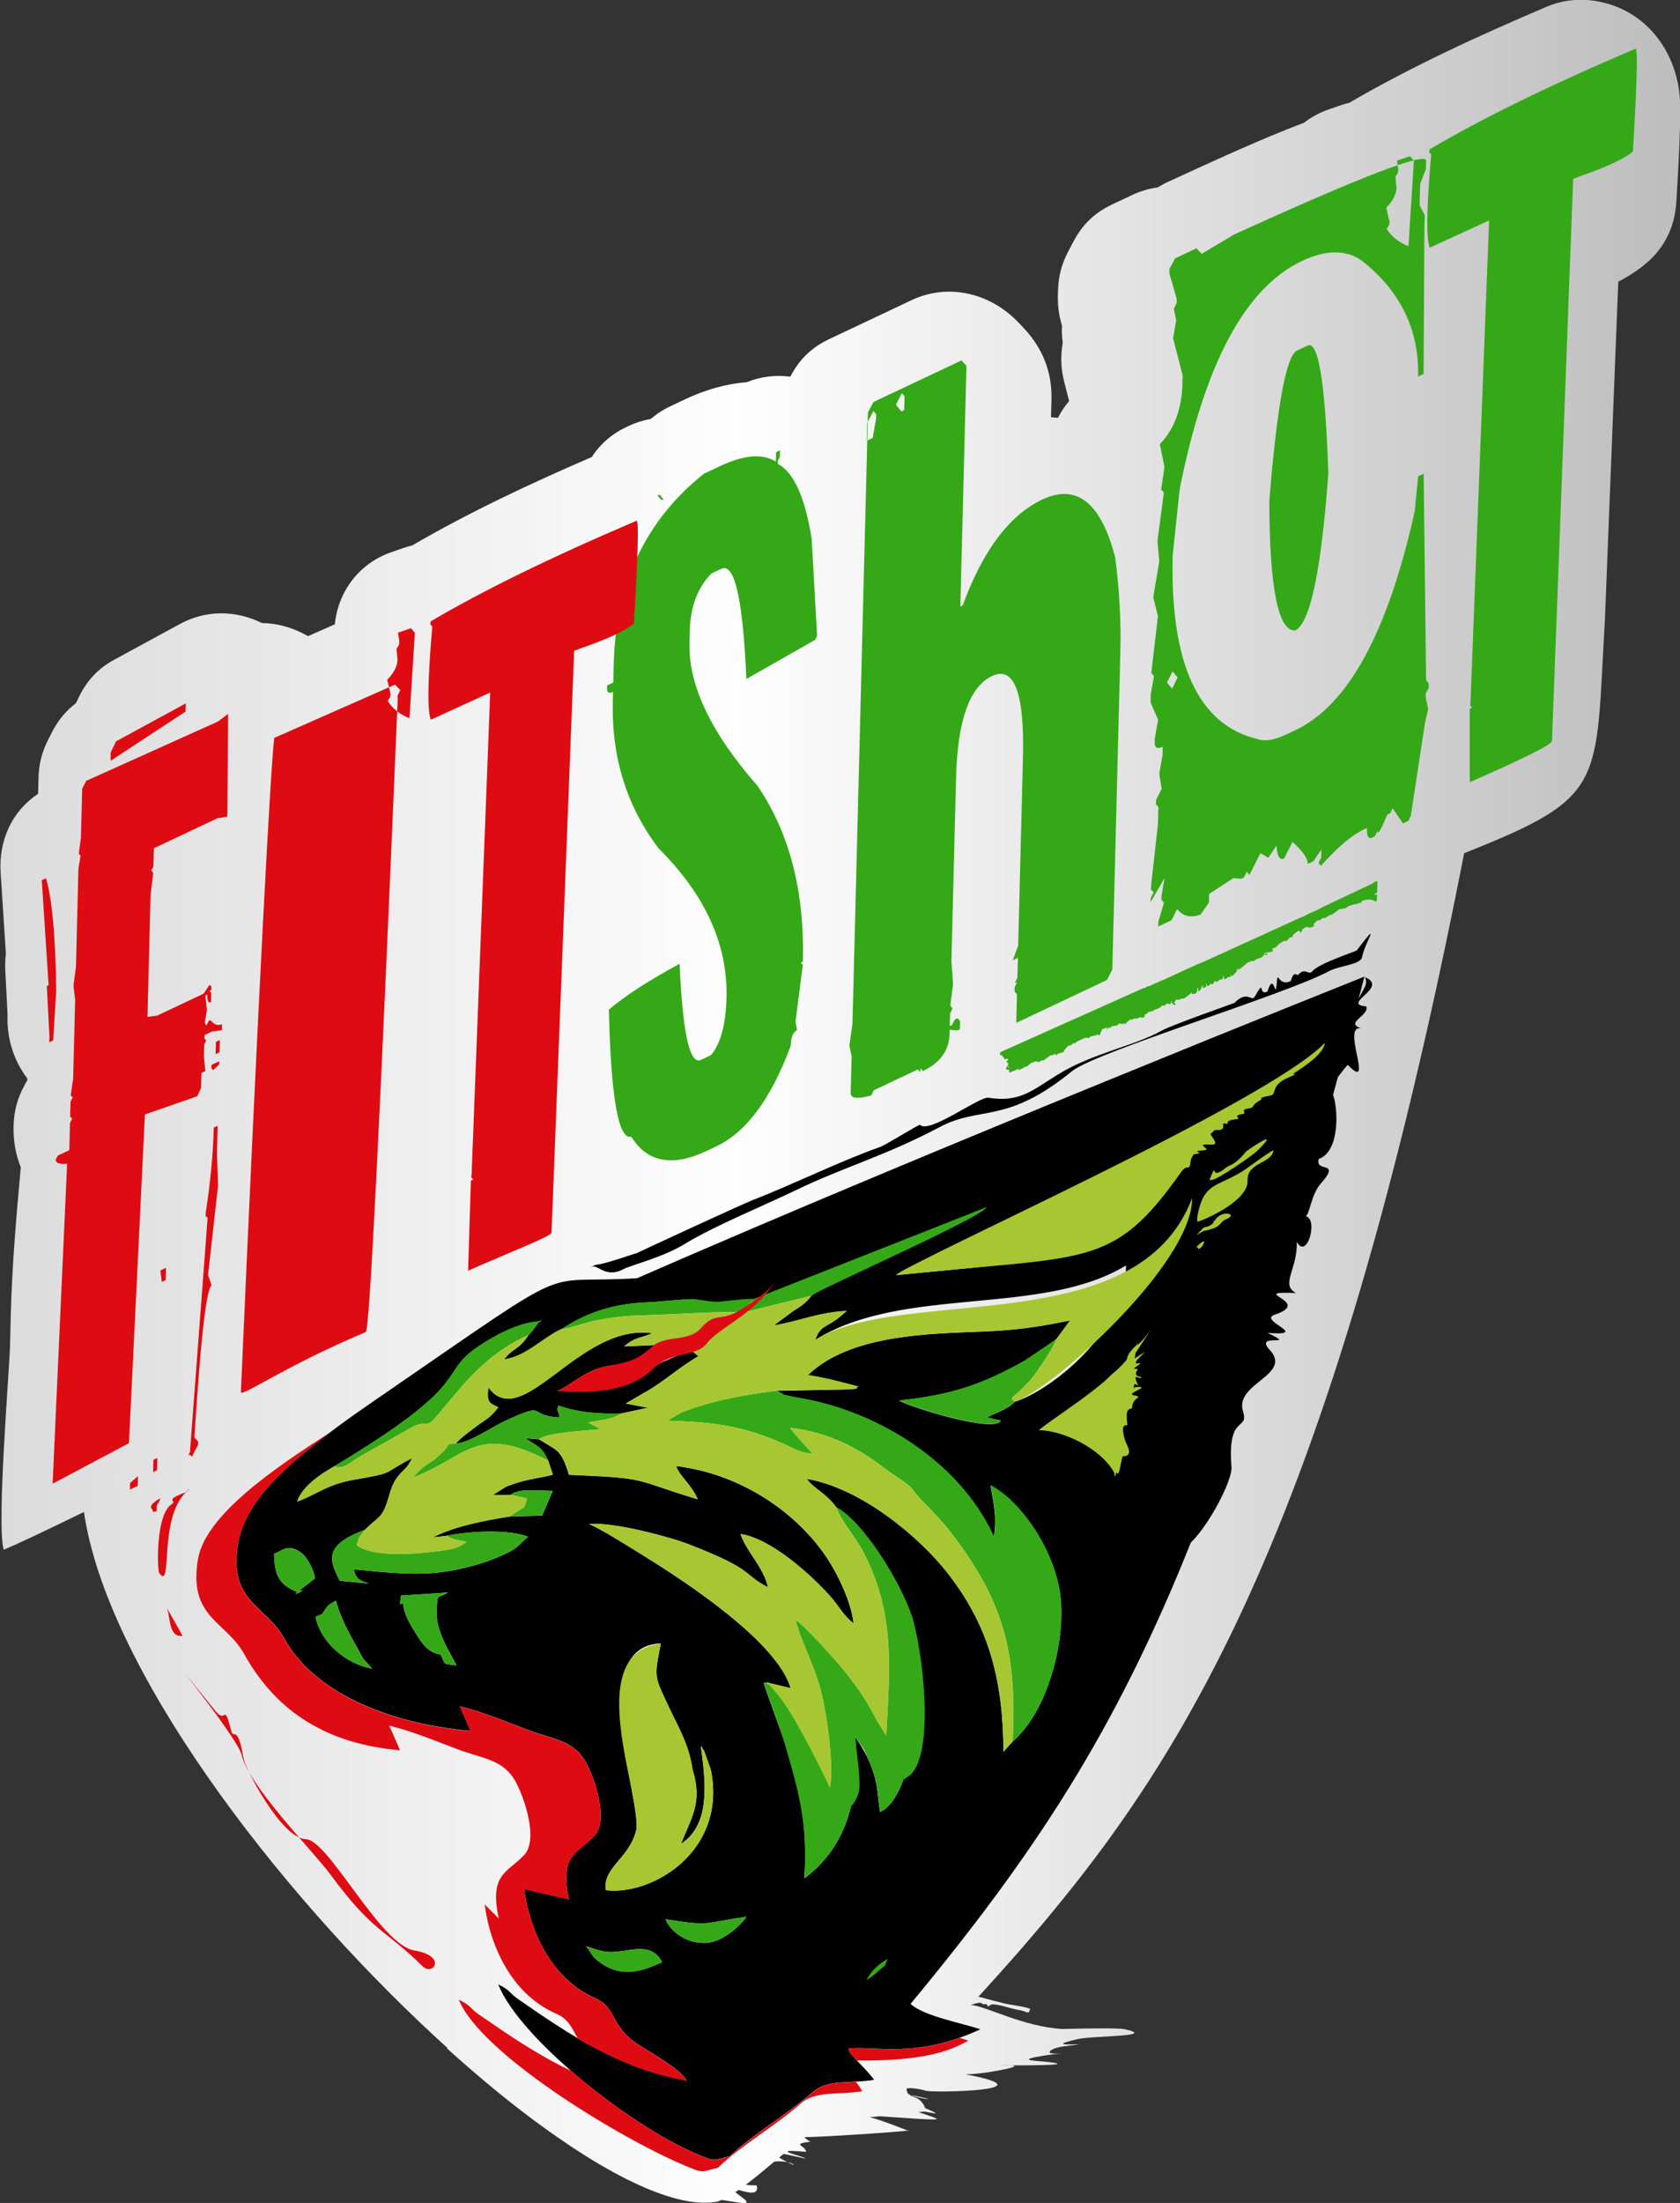 <?xml version="1.0" encoding="UTF-8"?> <svg xmlns="http://www.w3.org/2000/svg" xmlns:xlink="http://www.w3.org/1999/xlink" xmlns:xodm="http://www.corel.com/coreldraw/odm/2003" xml:space="preserve" width="22.747mm" height="29.807mm" version="1.1" style="shape-rendering:geometricPrecision; text-rendering:geometricPrecision; image-rendering:optimizeQuality; fill-rule:evenodd; clip-rule:evenodd" viewBox="0 0 321.57 421.37"><rect x="0" y="0" width="321.57" height="421.37" fill="#333333" stroke="none"/> <defs> <style type="text/css"> .fil1 {fill:black} .fil2 {fill:#35A818} .fil3 {fill:#A6C731} .fil4 {fill:#DE0B12} .fil0 {fill:url(#id0)} </style> <linearGradient id="id0" gradientUnits="userSpaceOnUse" x1="0" y1="210.69" x2="321.57" y2="210.69"> <stop offset="0" style="stop-opacity:1; stop-color:#DBDBDB"></stop> <stop offset="0.439" style="stop-opacity:1; stop-color:#FEFEFE"></stop> <stop offset="1" style="stop-opacity:1; stop-color:#BDBDBD"></stop> </linearGradient> </defs> <g id="Слой_x0020_1">  <g id="_1828339551184"> <path class="fil0" d="M85.55 391.8c0.47,0.43 0.94,0.85 1.41,1.27l0.87 0.77c0.57,0.5 1.13,1 1.7,1.49l0.65 0.56c0.55,0.47 1.1,0.94 1.64,1.4l0.02 0.02 0.93 0.79c0.49,0.41 0.98,0.82 1.47,1.22l0.74 0.61 1.36 1.1 1.25 1 1.03 0.81c0.45,0.35 0.89,0.69 1.33,1.03l0.91 0.69c0.45,0.34 0.89,0.67 1.34,1.01l0.97 0.71c0.5,0.37 0.99,0.73 1.49,1.08l0.72 0.51c0.45,0.32 0.9,0.64 1.35,0.95l0.91 0.62c0.48,0.33 0.97,0.66 1.44,0.98l0.62 0.41c0.53,0.35 1.06,0.69 1.58,1.02l0.53 0.34c0.55,0.34 1.09,0.68 1.62,1.01l0.46 0.28c0.53,0.32 1.05,0.62 1.57,0.92l0.53 0.3c0.53,0.3 1.05,0.59 1.57,0.88l0.35 0.19c0.58,0.31 1.15,0.61 1.72,0.9l0.28 0.14c0.55,0.28 1.09,0.54 1.63,0.79l0.23 0.11c0.58,0.27 1.15,0.52 1.71,0.76l0.17 0.07c0.54,0.23 1.07,0.44 1.6,0.64l0.18 0.07c0.54,0.21 1.08,0.4 1.61,0.58l0.18 0.06c0.53,0.17 1.05,0.34 1.56,0.48l0.05 0.02c0.53,0.15 1.04,0.28 1.55,0.39l0.12 0.03c0.5,0.11 1,0.2 1.49,0.28l0.01 0c0.48,0.08 0.96,0.13 1.42,0.17l0.13 0.01c0.46,0.04 0.91,0.06 1.35,0.06l0 0.01 0 -0.01c0.87,-0 1.7,-0.07 2.47,-0.22 0.24,-0.09 0.49,-0.2 0.74,-0.31 2.87,0.37 6.3,1.29 4.08,-0.37 -0.64,-0.48 -1.11,-0.84 -1.44,-1.12 0.21,-0.14 0.42,-0.28 0.64,-0.43 1.58,0.48 4.02,1.19 3.43,-0.86 -1.11,-0.01 -1.74,-0.05 -2.04,-0.14 1.77,-1.33 3.59,-2.87 5.43,-4.41 3.8,-0.44 5.68,2.05 0.92,-0.77l0.84 -0.7c2.78,0.51 7.04,1.68 1.77,0.01 -3.14,-1 2.03,-0.41 2.56,-0.42 -0.19,-1.28 -2.98,-1.43 0.86,-1.95l0.2 -0.03c0,0 -0.04,0.06 -0.2,0.03 -0.19,-0.04 -0.53,-0.21 -1.15,-0.76l0.16 -0.11c3.01,0.06 23.08,-1.34 19.45,-1.29 -0.04,0 -5.51,-2.19 -7.02,-2.46l-0.18 -0.03 1.88 -0.2c4.86,0.31 11.37,0.86 11.01,0.49 -0.18,-0.18 -3.37,-1.25 -3.44,-1.26l0 -0.02 1.01 -0.1c1.54,0.2 3.93,0.91 0.22,-0.65 -0.9,-2.19 -2.27,-2.01 -3.03,-2.54l0.27 0.04c2.06,0.33 4.54,0.99 2.66,0.68 -1.14,-0.19 -2.03,-0.43 -2.66,-0.68 -0.17,-0.07 -0.32,-0.13 -0.46,-0.2 -0.2,-0.22 -0.34,-0.53 -0.36,-1.05 0.61,-0.16 1.89,-0.09 3.79,0.43 1.41,0.38 22.9,0.02 8.86,-2.89 -0.51,-0.11 -0.94,-0.17 -1.26,-0.21l0.14 -0.05c0.69,-0.02 1.84,-0.1 3.53,-0.32 0.53,-0.07 7.61,-1.17 5.01,-1.41 -0.39,-0.04 -1,-0.05 -1.88,-0.04 -0.71,0.01 0.27,0.03 1.88,0.04 4.63,0.03 14.48,-0.05 4.57,-0.86 -5.17,-0.42 7.81,-1.72 4.86,-1.43 -3.58,0.35 -2.06,-0.99 0.51,-1.32 8.63,-1.11 -5.72,0.54 2.74,-1.4 2.99,-0.69 15.58,-0.44 8.95,-1.91 -0.95,-0.21 -6.6,-0.17 -11.85,-0.03 -7.62,-0.42 -14.95,-4.53 -17.55,-4.58 2.6,-0.95 1.88,-0.05 2.51,-0.16 1.14,-0.18 0.25,0.91 1.28,0.13 0.61,-0.46 4.17,0.81 5.27,0.96 1.92,0.27 1.9,1.04 2.29,-0.13 0.1,-0.31 -3.74,-0.87 -4.06,-0.93 -1.31,-0.23 -3.99,-1 -5.83,-1.47l1.63 -1.79 0.09 -0.1 1.31 -1.45 0.22 -0.24 0.18 -0.2c1,-1.11 1.99,-2.23 2.99,-3.35l0.11 -0.13 1.31 -1.49 0.5 -0.58 0.18 -0.21 0.84 -0.97 0.3 -0.35 0.17 -0.2 1.29 -1.51 0.35 -0.41c0.42,-0.49 0.83,-0.98 1.25,-1.47l0.12 -0.15 0.16 -0.2 1.17 -1.41 0.49 -0.6 1.16 -1.42 0.16 -0.2 0.06 -0.07 0.03 -0.04 1.11 -1.37 0.64 -0.8 0.99 -1.25 0.54 -0.69 0.82 -1.06 0.09 -0.12 0.79 -1.02 0.96 -1.26 0.46 -0.61 1.04 -1.4 0.59 -0.79 1.03 -1.42 0.57 -0.79 0.84 -1.18 0.67 -0.95 0.78 -1.12 0.83 -1.2 0.62 -0.91 0.92 -1.37 0.59 -0.88c0.36,-0.55 0.72,-1.1 1.08,-1.65l0.45 -0.68 1.01 -1.58 0.53 -0.84 0.7 -1.11 0.79 -1.29 0.04 -0.06 0.73 -1.19 0.03 -0.05 0.79 -1.31 0.04 -0.07 0.65 -1.09 0.86 -1.47 0.69 -1.2 0.6 -1.05c0.33,-0.58 0.65,-1.16 0.98,-1.74l0.31 -0.56c0.41,-0.75 0.83,-1.5 1.24,-2.26l0.3 -0.55c0.39,-0.72 0.77,-1.44 1.16,-2.17l0.45 -0.85c0.35,-0.67 0.7,-1.34 1.04,-2.01l0.44 -0.87c0.37,-0.73 0.74,-1.47 1.12,-2.21l0.37 -0.74c0.42,-0.84 0.83,-1.7 1.25,-2.56l0.23 -0.47 0.73 -1.53 0.01 -0.01 0.76 -1.63 0.75 -1.61 0.02 -0.04 0.76 -1.67c14.52,-32.01 28.22,-75.93 41.11,-141.87 27.5,-10.9 25.06,-12.88 26.95,-44.79l2.55 -64.52c2.01,-1.05 3.9,-2.26 5.52,-3.68 3.45,-3.01 5.31,-6.89 5.6,-11.64 0.29,-4.83 0.58,-9.7 0.7,-14.55 0.04,-1.56 0.07,-3.14 -0,-4.71 -0.42,-9.09 -6.29,-17.5 -16.13,-19.12 -2.87,-0.47 -5.79,-0.22 -8.45,0.73 -0.32,0.12 -0.6,0.22 -0.91,0.35 -12.82,5.45 -25.79,11.39 -37.82,18.39 -0.55,0.13 -1.09,0.29 -1.63,0.47l-2.33 0.81c-1.75,0.6 -3.33,1.47 -4.71,2.54 -8.77,3.32 -17.63,7.47 -25.98,11.28 -0.56,0.25 -1.03,0.5 -1.56,0.82l-0.46 0.27c-1.67,0.23 -3.32,0.71 -4.91,1.46l-3.84 1.81c-3.29,1.56 -5.65,3.81 -7.36,7.06l-1.01 1.91c-1.28,2.42 -1.89,4.79 -1.96,7.61l-0.02 0.8c-0.05,1.96 0.17,3.66 0.72,5.58l0.07 0.23c-0.06,1.06 -0.01,2.14 0.14,3.25l-0.01 0.04c-0.45,2.63 -0.35,5 0.34,7.66l0.89 3.45c-0.85,1.01 -1.56,2.08 -2.14,3.21 -0.45,-0.05 -0.89,-0.08 -1.33,-0.1l0.09 -3.45c0.13,-5.14 -1.66,-9.75 -5.3,-13.6l-0.9 -0.96c-5.58,-5.91 -13.69,-7.65 -20.57,-4.4l-15.81 7.47c-3.29,1.55 -5.64,3.81 -7.35,7.05l-0.07 0.12c-2.82,-0.37 -5.67,-0.02 -8.39,1.07 -4.03,0.3 -7.99,1.49 -11.73,3.25l-2.88 1.36c-1.18,0.56 -2.13,1.15 -3.15,1.96 -0.18,0.14 -0.36,0.29 -0.55,0.44 -1.44,0.25 -2.87,0.7 -4.24,1.35l-0.37 0.17c-2.84,1.34 -5.09,3.3 -6.67,5.76 -11.69,5.05 -23.42,10.54 -34.37,16.91 -0.55,0.13 -1.09,0.29 -1.63,0.48l-2.33 0.8c-6.17,2.13 -10.21,7.45 -10.87,13.82l-5.13 2.26c-0.09,-0.05 -0.18,-0.1 -0.26,-0.15 -2.78,-1.54 -5.7,-2.32 -8.56,-2.36 -5.14,-2.52 -10.77,-2.49 -15.7,0.19l-12.52 6.8c-3.11,1.69 -5.29,3.99 -6.84,7.22l-0.55 1.14c-1.91,1.43 -3.42,3.26 -4.59,5.56l-0.73 1.43c-1.2,2.37 -1.78,4.66 -1.84,7.39l-0.07 2.94c-4.91,3.24 -7.58,8.78 -7.17,15.12l1 15.45c-0.13,1.07 -0.17,2.17 -0.11,3.3l0.43 8.28 -0.01 0.4c-0.11,4.4 1.23,8.52 3.8,11.91l-0.01 0.32c-0.03,0.05 -0.05,0.09 -0.08,0.14l-0.39 0.71c-1.41,2.51 -2.08,5 -2.16,7.96 -0.07,2.84 0.43,5.47 1.38,7.84 -0.85,9.37 -1.68,18.93 -1.91,28.21l-0.15 6.01c-0.12,4.62 -2.6,34.42 -1.2,38.95 2.67,-1.12 7.98,-3.64 15.35,-7.23 4.33,29.67 36.34,71.87 67.39,100.52l1.18 1.08 1 0.91z"></path> <path class="fil1" d="M112.17 372.29c3.63,1.11 3.82,1.4 8.27,0.71 3,-0.47 5.01,-0.16 6.3,2.32 -3.03,1.29 -7.29,3.41 -11.91,0.03 -1.93,-1.41 -1.28,-1.49 -2.66,-3.06zm148.97 -185.43c5.06,1.97 -4.69,5.19 0.36,5.64 0.76,1.79 -4.64,3.24 -0.54,4.32 -4.81,-1.79 2.47,12.48 -2.97,6.88 -0.04,-0.05 -1.01,1.1 -1.91,2.33l-0.92 3.4c0.93,2.36 1.42,10.79 -2.72,12.24 -0.85,2.76 4.41,0.16 0.4,4.68 -1.91,2.15 -2.08,5.75 -2.91,6.28 2.46,0.5 0.24,8.48 -1.72,4.89 0.21,5.25 -3.22,8.17 -0.15,9.8 -9.81,-0.38 3.58,1.62 -4.08,4.16 -3.33,1.11 7.16,4.11 -1.37,3.47 6.17,2.91 -2.77,-0.2 0.42,3.24 4.46,4.83 -6.77,6.38 -5.11,11.74 1.21,3.92 -3.05,0.31 -2.2,10.65 0.21,2.58 -4.32,11.15 -7.79,14.49 -14.48,36.23 -29.99,59.68 -53.64,88.23 2.5,2.33 9.67,3.61 13.36,4.86 -12.35,5.7 -20.34,3.11 -25.22,3.69 -0.2,0.85 2.53,2.93 4.91,5.97 -4.73,0.78 -8.89,-0.19 -11.8,2.37 -4.87,4.28 -11.53,8.08 -15.84,12.25 -3.33,0.74 -2.5,1.2 -6.49,-0.5 -13.13,-5.6 -33.85,-22.28 -37.84,-32.37 2.45,1.19 2,1.57 3.87,2.86 9.68,6.71 19.32,13.25 32.19,15.52 -1.16,-2.17 -7,-5.4 -9.29,-6.89 -5.46,-3.57 -3.96,-6.97 -8.2,-8.84 -8.07,-3.56 -12.44,-12.23 -13.6,-20.89l8.56 1.97c-1.84,-8.54 1.57,-8.69 4.85,-12.11 2.79,-2.92 0.16,-10.76 -1.48,-13.88 -2.37,-4.5 -6.24,-4.52 -11.15,-6.39 -4.22,-1.6 -8.92,-3.55 -13.11,-4.55l2.05 4.7c-13.57,-1.16 -29.37,-6.32 -35.66,-17.69 -3.53,-6.38 -10.71,-6.93 -8.83,-18.13 1.37,-8.14 9.27,-14.82 16.31,-20.27 4.47,-3.46 7.91,-5.78 12.53,-8.96 37.24,-25.6 28.07,-20.27 47.54,-21.53l-1.54 0.67c57.53,-25.19 139.05,-57.67 140.74,-58.35zm-1.08 4.16c0.39,-0.76 0.81,-1.55 1.25,-2.37 0.24,-0.45 0.24,-1.63 -0.17,-1.79l-1.08 4.16zm-146.99 51.46c1.16,-1.12 2.58,2.23 6.28,0.27 1.46,-0.77 7.59,-2.27 11.68,-4.79 5.6,-3.44 15.13,-7.32 21.25,-10.28 9.09,-4.4 17.28,-6.63 27.61,-12.11 7.82,-4.15 12.7,-0.4 25.3,-10.68 4.48,-3.66 40.53,-14.53 49.18,-19.12 2.14,-1.14 6.1,-1.21 6.36,-2.75 0.44,-2.6 3.98,-7.78 -1.04,-1.22 -0.13,0.17 -7.36,2.51 -8.49,3.98 -0.68,0.89 -1.42,-0.84 -2.68,0.65 -0.32,0.37 -0.76,-1.05 -1.46,1.22 -2.64,1.23 -2.39,-2.74 -2.72,0.82 -0.25,2.67 -0.5,-2.78 -1.74,1.2 -1.89,0.88 -0.31,-2.78 -2.46,1.01 -0.55,0.97 -1.4,-1.35 -3.85,1.15 -0.04,0.04 -12.05,4.25 -13.92,5.3 -5.35,3 -13.27,4.3 -19.91,8.42 -5.05,3.13 -7.3,5.35 -13.27,4.42 -1.72,-0.27 -11.36,6.98 -13.08,5.19 -0.17,-0.18 -6.52,3.84 -7.7,4.25 -7.54,2.65 -16.76,7.21 -24.35,10.14 -1.93,0.75 -22.17,10.1 -22.24,10.17 -0.19,-0.02 -5.76,1.99 -7.43,2.16 -0.67,0.07 -1.21,0.47 -1.33,0.58zm-27.44 21.64c-2.23,3 -6.63,7.35 -21.61,16.33 -2.57,1.43 -6.26,3.92 -7.14,6.78 3.96,-1.5 5.81,-3.3 10.76,-4.17 8.31,-1.46 5.09,-0.98 11.23,-4.15 -1.43,3.15 -3.04,2.31 -4.41,7.21 -1.29,4.6 -2.04,3.83 -4.58,6.49 -7.9,2.88 -6.93,5.82 -4.82,9.76l5.48 0.52c-2.16,-0.81 -2.22,-0.83 -2.86,-2.72 6.07,0.57 12.34,1.4 18.59,0.28 2.87,-0.52 5.96,-1.35 8.46,-2.36 4.79,-1.93 4.34,-2.53 6.36,-4.16 -3.92,-1.47 -11.22,-1.06 -15.57,-0.18l-2.66 0.31c4.18,-2.1 9.62,-3.19 14.77,-3.99l6.14 -0.17 2.03 -4.74c-2.9,-0.01 -6.37,-0.57 -8.03,0.77l-3.42 0.04 2.43 -1.55c0.63,-0.28 1.98,-0.74 2.82,-0.98 2.03,-0.58 4.05,-0.8 6.22,-1.36l-0.88 -2.68c-1.23,-2.71 -2.1,-2.74 -4.37,-4.29l2.65 0.21c3.34,2.23 4.08,1.6 5.69,6.78 15.66,0.64 11.97,0.86 24.64,4.68 -1.27,-2.94 -3.58,-4.49 -4.11,-6.35 12.54,1.49 23.44,9.1 29.16,18.05 1.85,2.9 4.29,7.85 4.79,12.03 -1.95,-1.44 -2.71,-3.19 -4.47,-5.17 -3.7,-4.18 -11.46,-11.12 -17.18,-11.91 1.24,3.55 4.36,6.22 5.27,10.2 -5.16,-2.7 -2.3,-3.22 -14.99,-8.17 -3.74,-1.46 -14.64,-4.4 -19.3,-3.93 1.49,0.39 8.99,5.12 10.73,6.2 8.2,5.09 25.3,16.36 27.89,25.18l-4.51 -1.07 -0.66 0.09c4.93,14.32 8.7,21.36 7.81,37.35 6.34,-4.76 10.87,-12.57 9.71,-27.04 4.53,6.49 4.13,10.13 4.74,14.36 7.65,-3.4 8.57,-30.34 6.03,-37.63 -2.48,-7.11 -9.55,-18.14 -14.37,-20.62 -1.99,-2.82 -4.35,-3.56 -5.66,-5.48 10.83,1.88 21.88,11.58 26.83,17.88 7.47,9.51 10.8,19.61 10.79,34.33l1.75 -1.93c6.25,-5.38 9.77,-17.32 9.3,-26.31 -0.52,-9.87 -7.95,-19.91 -13.5,-22.7 0.61,3.77 1.23,5.69 0.64,9.82 -5.19,-11.39 -16.21,-19.81 -27.76,-24.02 -6.6,-2.4 -10.25,-2.49 -12.07,-3.08 -2.65,-0.86 1.71,0.8 -0.87,-0.36l-0.8 -0.47 13.76 -0.27c2.71,-0.29 0.79,0.02 1.78,-0.55 -3.22,-0.83 -5.67,-1.55 -9.62,-2.19 8.83,-8.61 26.83,-7.86 36.17,-8.46 5.42,-0.35 9.04,-0.99 13.98,-1.97l-2.62 3.56c-0.13,0.1 -0.33,0.1 -0.39,0.3l-5.61 3.79c-8.42,4.71 -14.09,6.57 -24.08,7.66 2.51,1.4 18.44,6.3 19.45,3.82l-2.68 -0.58c1.78,-0.92 4.11,-1.61 5.32,-2.99 6.85,-2.11 21.46,-13.48 21.33,-26.1 -16.21,9.86 -42.64,3.74 -59.51,14.25 1.04,-2.64 1.57,-2.15 4.18,-3.98l1.88 -1.57c-5.42,0.25 -9.07,1.99 -13.96,2.77l3.73 -2.76c1.54,-0.99 2.24,-1.36 3.42,-2.87 1.39,-1.23 1.72,-1.22 2.3,-3.09 -7.44,2.29 -16.56,6.19 -24.57,3.73 -1.13,-0.16 -6.94,0.52 -9.33,0.6 -14.88,0.52 -20.13,10.07 -27.19,10.88 1.8,-2.28 2.81,-1.75 4.63,-4.6 0.87,-0.8 1.37,-1.64 1.99,-2.51 3.74,-1.69 -11.85,3.61 -17.5,11.24zm37.93 2.15c3.81,-2.18 6.3,-4.66 10.14,-6.86l-1.49 -1.19 -5.29 2.25c-14.09,7.03 -4.52,4.64 -20.26,5.57 2.2,-0.72 5.19,-3.95 9.47,-4.71 5.59,-1 6.98,-0.03 9.84,-4.08l-6.51 0.29c2.08,-1.83 3.17,-1.55 5.41,-2.52 -13.95,-2.05 -24.87,19.19 -31.4,10.36 -0.27,2.82 0,2.9 1.9,3.8 -1.54,2.05 -2.31,2.24 -4.11,3.59 -1.39,1.04 -3.25,2.38 -4.03,3.37 2.91,-0.31 6.52,-2.98 9.46,-4.35 8.26,-3.82 4.02,-1.07 10.3,-0.66 0.32,-0.73 -0.74,-1.29 -0.05,-2.27 3.58,1.28 7.45,1.64 12,1.5l5.07 -1.09 -4.23 -0.81 3.76 -2.2zm3.82 100.84c8.85,1.37 6.76,0.78 15.49,-0.48 -1.02,1.6 -4.52,4.82 -7.63,5 -3.62,0.2 -6.74,-1.93 -7.86,-4.52zm5.18 -28.62c2,6.23 -0.27,9.25 -2.21,14.2 5.51,-3.58 4.86,-11.2 3.79,-18.68 0.11,0.13 0.26,0.16 0.31,0.41 0.05,0.25 0.24,0.31 0.3,0.41l1.3 3.64c3.2,15.61 -11.19,24.13 -20.06,23.09 -0.79,-4.19 4.49,-6.17 5.76,-11.38 1.25,-5.12 -9.97,-35.28 4.73,-35.84 -1.3,6.64 -1.23,6.21 1.51,12.09 1.66,3.55 3.94,7.31 4.56,12.03zm-70.86 -29.79c1.1,-1.67 0.81,-1.5 2.59,-2.55 1.14,4.2 3.3,7.48 5.22,11.12l1.76 1.92c-5.14,-0.94 -9.86,-5.02 -10.88,-9.92l1.31 -0.57zm22.62 7.78c-2.26,-0.34 -3.39,-1.88 -4.7,-3.99 -1.06,-1.7 -2.24,-3.53 -2.45,-5.63 -0.43,-0.7 -0.84,1.27 -0.41,-1.66l9.03 -0.59c-2.3,1.25 -1.94,0.2 -2.19,2.84 -0.45,4.67 2.79,8.81 3.75,11.11 -2.64,-0.41 -1.94,0.12 -3.02,-2.08zm-24.05 -14.55l-2.72 2.1c-3.22,2.18 2.78,-0.75 -0.79,0.43 -3.29,-1.35 -4.22,-3.1 -4.31,-7.24 1.74,-0.66 2.63,-2.03 5.16,-0.26 1.09,0.76 2.52,3.3 2.67,4.96zm149.78 -35.65c1.29,-2.52 3.86,-4.25 5.72,-5.75l-0.57 8.31c-2.47,-1.09 -2.05,-1.62 -5.14,-2.56zm-38.59 -22.36c4.55,-3.59 36.05,-14.11 43.99,-14.95 0.17,3.1 0.84,3.75 -1.32,5.69 -4.08,3.66 -10.35,5.37 -15.72,6.27 -7.86,1.32 -18.75,2.15 -26.95,2.98z"></path> <path class="fil2" d="M193.84 333.12c6.25,-5.38 9.77,-17.32 9.3,-26.31 -0.52,-9.87 -7.95,-19.91 -13.5,-22.7 0.61,3.77 1.22,5.69 0.64,9.82 -5.19,-11.39 -16.21,-19.81 -27.76,-24.02 -6.6,-2.4 -10.25,-2.49 -12.07,-3.08 -2.65,-0.86 1.71,0.8 -0.87,-0.36l-0.8 -0.47c-6.05,0.73 -12.79,1.9 -18.44,4.23l-2.62 1.5c8.86,0.33 13.88,0.89 21.55,4.12 2.3,0.97 3.62,2.03 6.29,2.21 -0.83,-0.9 -3.6,-3.87 -4.33,-4.95 7.67,0.87 13.48,4.16 18.07,7.73 1.39,1.08 2.46,1.67 3.82,2.65 1.83,1.32 1.68,1.8 3.15,3.33 2.52,2.62 3.82,3.81 6.12,6.82 10.16,13.31 12.21,23.29 11.45,39.49zm-81.67 39.17c1.37,1.57 0.73,1.65 2.66,3.06 4.62,3.38 8.88,1.26 11.91,-0.03 -1.29,-2.48 -3.3,-2.79 -6.3,-2.33 -4.46,0.69 -4.64,0.4 -8.27,-0.7zm15.2 -5.19c1.12,2.59 4.23,4.72 7.86,4.52 3.11,-0.17 6.61,-3.39 7.63,-5 -8.72,1.26 -6.63,1.85 -15.49,0.48zm38.46 11.66c1.21,-0.77 1.58,-1.07 2.38,-1.79 1.78,-1.59 0.84,-0.4 1.71,-2.31 -1.87,1.14 -3.08,2.23 -4.09,4.1zm-96.34 -61.49c-1.92,-3.64 -4.08,-6.91 -5.22,-11.12 -1.78,1.04 -1.48,0.87 -2.59,2.55l-1.31 0.57c1.02,4.9 5.74,8.98 10.88,9.92l-1.76 -1.92zm56.38 -222.48l0.39 -0.18 0.72 0.9 -0.34 0.16 -0.77 -0.88zm-41.56 221.69c1.08,2.2 0.38,1.67 3.02,2.08 -0.96,-2.3 -4.19,-6.45 -3.75,-11.11 0.25,-2.65 -0.11,-1.59 2.19,-2.84l-9.02 0.59c-0.43,2.93 -0.02,0.96 0.41,1.66 0.21,2.1 1.39,3.93 2.45,5.63 1.32,2.12 2.45,3.65 4.7,3.99zm53.5 -227.32c4.59,-2.17 8.15,-2.45 10.69,-0.88l0.05 -1.79 0.75 -0.35 -0.03 1.25 -0.37 0.7 -0.02 0.64c3.05,1.59 5.21,6.35 6.48,14.32l1.04 18.57 -0.41 0.82 -0.36 0.17 -12.77 7.27c-0.65,-15.25 -2.25,-22.27 -4.77,-21.09l-1.94 0.91c-2.64,2.75 -4,6.37 -4.12,10.91l-0.06 2.43c-0.2,8.06 4.14,17.16 13.03,27.28 6.13,9 9.02,20.21 8.68,33.61l-0.39 0.18 0.38 0.43 -1.4 10.87 0.29 1.63c-0.76,0.36 -1.16,1.36 -1.2,2.97 -3.76,10.14 -8.5,16.54 -14.21,19.24l-1.88 0.89c-6.57,3.1 -11.38,2.21 -14.43,-2.71 -2.48,0.62 -3.9,-7.49 -4.3,-24.31 3.14,-2.67 7.66,-5.59 13.54,-8.77 0.57,13.26 1.94,19.39 4.1,18.37l1.9 -0.9c1.85,-2.17 2.85,-5.83 2.98,-10.98 0.26,-10.17 -4.08,-19.7 -13,-28.56 -6.12,-8.08 -9.04,-17.46 -8.76,-28.14l0.05 -1.81c-0.8,0.38 -1.18,0.16 -1.16,-0.69l0.01 -0.53 1.19 -0.56 0.09 -3.68c0.39,-15.32 6.13,-27.39 17.24,-36.25l3.07 -1.45zm53.69 112.08l27.49 -12.29 0.28 0.02 0.11 -0.21 0.79 -0.22 1.29 -0.61 0.46 -0.14 0.09 -0.12 0.46 -0.14 6.86 -3.16 -0 0.08 0.16 -0.15 0.49 -0.15 19.04 -8.67 0.64 -0.25 0.41 -0.25 -0 0.05 0.15 -0.13 1.83 -0.81 0.44 -0.21 0.75 -0.41 -0 0.05 0.15 -0.13 0.75 -0.35 0.1 0.01 0.1 -0.1 8.4 -3.97 0.6 -0.44 0.05 0.14 0.16 -0.23 0.1 0.11 -0.06 2.19 -0.46 0.22 -0.01 0.21 0.46 -0.14 -0.03 1.09 -0.26 0.36c-0.54,-0.51 -1.43,-0.56 -2.65,-0.15l-0.01 0.24 -0.36 0.17 -0.28 -0.1 -0.01 0.24c-0.4,-0.02 -1.02,0.11 -1.89,0.44l-0.55 0.39 -1.18 0.19 -0.1 0.05 -1.11 0.89 -0.08 -0.09 -0.16 0.2 -0.1 0.05 -0.3 0.01 -0.65 0.44 0 -0.13 -0.14 0.2 -0.1 0.05 -0.56 0.05 -0.24 0.32 -0.69 0.12 -0.71 0.7 0.14 0.33 -0.71 0.34 -0.87 -0.14 -0.1 0.05 -0.65 0.46c-0.01,0.27 -0.08,0.43 -0.21,0.5 -0.17,0.08 -0.25,-0.01 -0.24,-0.28l-0.08 -0.04 -0.46 0.22 -0.89 0.74 0.13 0.1 -0 0.08 -0.44 0.21 -0.1 -0.03 -0.1 0.05 -0.45 0.53c-0.44,0.16 -0.64,0.17 -0.64,0.06 -0.97,0.62 -1.45,1.03 -1.46,1.22l-0.54 0.18 -0.2 0.1 -0 0.16 0.1 0.11 -0 0.08 -0.11 0.21 -1.43 0.28 -0.1 0.05 -0 0.16c0.37,-0.18 0.54,-0.12 0.53,0.14l-0.19 0.09 -0.25 -0.2 -0.65 0.63 -0.95 0.29 -0.5 0.39 -0.64 -0.02 -0.11 0.21 -0.1 0.05 -0.1 -0.11 -0.1 0.05 -2 1.63 0 -0.13 0.25 -0.12 0 -0.16 -0.54 0.26 0.13 0.23c-0.43,0.52 -0.76,0.83 -0.94,0.92l-0.26 0.12 0.01 -0.4 -0.05 0.02 -0.11 0.53 -0.49 -0.01 -0.05 0.18 -0.34 0.16c-0.24,0.11 -0.35,-0.1 -0.34,-0.61l-0.1 0.05c-0.01,0.35 -0.1,0.57 -0.27,0.65l-0.14 0.06 -0.15 -0.09 -0.65 0.54 -0.45 -0.24c-0.01,0.29 -0.11,0.5 -0.35,0.61l-0.1 0.05c-0.14,0.06 -0.2,-0.01 -0.19,-0.22l-0.35 0.4 -0.25 0.12c-0.17,0.08 -0.25,-0.07 -0.28,-0.4l-0.1 0.05 -0 0.16 0.09 0.33 -0.56 0.26c-0.12,0.06 -0.18,-0.1 -0.17,-0.45l-0.15 0.07c-0.01,0.35 -0.2,0.7 -0.56,1.03 -0.1,0.05 -0.15,-0.2 -0.13,-0.7l-0.15 0.07c-0.01,0.56 -0.14,0.91 -0.36,1.01l-0.05 0.02c-0.47,0.22 -0.69,0.17 -0.68,-0.15l-1.3 1.01 0 -0.16 -0.1 0.21 -0.15 0.07 -0.54 0.02 -0.1 0.13 -0.1 0.05 -0.74 0.03 -0.37 0.65 -0 0.08 0.25 -0.12 -0.01 0.32 -0.15 0.07c-0.35,-0.1 -0.53,-0.36 -0.52,-0.76l-0.1 0.05c-0.01,0.29 -0.1,0.49 -0.25,0.56l-0.65 -0.14 -0.19 0.3 -0.1 0.05 -0.64 0.09 -0.26 0.33 -0.44 0.21 -0.64 0.22 -0.41 0.27 -0.79 0.16c-0,0.08 -0.17,0.24 -0.55,0.47l-0.1 -0.03 -0.16 0.55 -0.39 0.18c0.01,-0.27 -0.35,-0.23 -1.08,0.11l-0.35 -0.05 -0.54 0.26 -0.2 -0.07c-0.46,0.22 -0.77,0.49 -0.91,0.8 -0.19,0.09 -0.29,0.06 -0.28,-0.08l-0.1 0.05 -0.15 0.07 -0.1 0.05 -0.63 -0.1 -0.14 0.06 -0.31 0.3 -1.05 0.18 -0.14 0.22 -0.1 0.05 -0.15 -0.09 -0.1 0.05 -0.55 0.42 0.26 -0.52 -0.25 0.12 0 -0.08 -0.1 0.13 -0.1 0.05 -0.44 0.13c-0.17,0.08 -0.36,0.46 -0.57,1.14l-0.2 0.1 -0.2 -0.14 0 -0.16 -0.16 0.23 -1.28 0.29 -0.16 0.23 -0.05 0.02 -0.87 0.02 -1.44 0.68 -0.55 0.42 -0.2 -0.14 -0.36 0.41 -0.54 0.1c-0.6,0.55 -0.91,0.96 -0.92,1.23l-1.34 0.39 0.1 0.03 -0 0.16c-0.2,0.1 -0.3,0.01 -0.33,-0.24l-0.46 0.22 -0.54 0.1 -1.2 0.88 -0.64 0.14 -0.1 0.05 -0.16 0.23 -0.1 0.05c0.01,-0.21 -0.28,-0.26 -0.83,-0.16l0 -0.08 -0.1 0.13 -0.24 0.11 -0.15 -0.01c-0.46,0.32 -0.7,0.54 -0.71,0.65l-0.15 -0.01 -0.1 0.05 -0.34 0.24 -0.2 -0.15 -0.01 0.24 -0.1 0.05 -0.15 -0.01 -0.29 0.21 -0.1 -0.03 -0.1 0.05 -0.34 0.24 0.01 -0.32 -0.1 0.05c-1.17,0.55 -1.75,0.72 -1.74,0.53l0.11 -0.37 -0.63 -0.1 0.01 -0.29 0.21 -0.34 0.1 -0.05 0.12 0.39 0.1 -0.05 0 -0.08 -0.23 -0.34 0.14 -0.22 0 -0.08 -0.43 -0.49 0.31 -0.14 0.01 -0.4c-0.51,0.19 -0.74,0.19 -0.74,0.03l0.09 -0.2c-0.15,0.07 -0.33,-0.08 -0.52,-0.52 -0.22,0.1 -0.34,0.08 -0.33,-0.08l0.01 -0.29 0.11 -0.21zm-18.88 -126.04l0.52 0.6 -0.07 2.64 -0.54 0.26 -1.04 -1.28 1.13 -2.22zm-5.44 3.41l0.52 0.6 -0.02 0.93 -0.63 3.62 -1.15 0.54 0.08 -3.36 1.2 -2.33zm-0.01 -1.71l16.86 -7.96 0.96 1.02 -1.17 46.07 0.44 -0.21c3.87,-10.53 8.96,-17.31 15.26,-20.28 6.57,-3.1 11.21,0.59 13.93,11.04 0.82,6.18 1.15,12.19 1,18.09l-1.54 60.74 -1.02 2.04 -17.37 8.2 0.14 -5.47 -0.47 -0.57 0.02 -0.77 0.51 -1.01 -0.49 0.23 0.51 -1.03 0.1 -3.82 -0.99 0.47 1.04 -2.81 0.91 -35.82c0.32,-12.52 -1.66,-17.75 -5.92,-15.74 -4.31,2.04 -6.61,8.53 -6.88,19.47l-0.89 35.04 0.32 4.46 -0.54 4.05 0.42 0.57 -0.46 1.01 -0.06 2.35 0.44 -0.21 0.51 -1.03 0.56 -0.26 0.47 0.57 -0.04 1.55 -0.49 0.23 -1.47 -0.15 -0.02 0.85c-0.08,3.12 -1.78,5.48 -5.09,7.05l-0.49 -0.53 -0.02 0.77 -0.47 -0.54 -8.41 3.97 -0.51 1.01c-2.65,0.72 -3.96,0.58 -3.93,-0.47l0.18 -7.05 -0.43 -2.04 0.59 -4.13 2.97 -116.98 1.04 -1.97zm57.75 -27.48l4.09 -1.93 1 1.06 6.18 -3.68c24.58,-11.21 36.82,-15.88 36.78,-14.12l-0.04 1.57 -1.1 2.89 -0.1 4.08 0.98 1.86 -0.06 2.4 -0.16 27.97 -1.05 0.5c0.22,-8.86 -3.31,-16.21 -10.6,-22.03 -3.06,-2.27 -6.94,-2.29 -11.64,-0.07 -10.85,5.12 -18.63,19.66 -23.39,43.63l-1.34 12.61c-0.53,20.84 4.93,32.59 16.35,35.23 1.26,0.48 3.13,0.16 5.58,-1l1.55 -0.73c10.09,-4.76 17.7,-18.72 22.84,-41.84l0.66 -6.72 1.05 -0.5 0.47 39.54 0.52 0.62 -0.02 0.86 -0.56 0.95 -0.02 0.85 0.48 2.17 -0.6 2.6 -2.72 17.82 -0.46 0.98 -1.05 0.5 -1.99 -2.91 -0.46 0.98 -0.56 0.26c-1.25,3.02 -1.86,4.04 -1.84,3.11l-0.56 1.06 -0.51 0.24c-0.7,0.33 -1.02,-0.31 -0.98,-1.86l-0.49 0.23c-2.39,1.13 -5.15,3.46 -8.3,7l-0.47 -0.54 0.51 -1.03 0.04 -1.55 -1.53 2.25 -1.09 0.51c0.03,-1.04 -0.94,-2.43 -2.9,-4.2l-1.61 3.16c-0.85,0.4 -1.35,-0.42 -1.46,-2.47l-1.57 2.35 -1.5 -0.9 -2.12 4.17 -0.49 -0.61 -0.57 1.11 -0.49 0.23 -1.52 -0.12 -4.64 3.03 -0.04 1.65 -1.58 2.28c-1.86,0.72 -3.35,0.37 -4.5,-1.04l-1.08 2.14 -2.55 1.2 0.02 -0.88 1.08 -3.68 -0.47 -0.54 0.02 -0.85 0.57 -3.35 -2.67 4.63 0.02 -0.77 0.57 -1.11 -0.52 -0.52 0.02 -0.8 1.32 -11.75 0.08 -3.28 -0.47 -0.46 0.02 -0.85 1.08 -2.14 -0.47 -2.87 0.63 -3.54 0.04 -1.63c-1.05,0.5 -1.56,0.21 -1.54,-0.83l0.02 -0.77 0.63 -3.54 -1.44 -3.35 0.04 -1.55 0.62 -3.46 -0.52 -0.62 1.27 -10.86 -0.9 -3.61 1.16 -6.88 -0.36 -3.84 1.23 -9.31 -0.52 -0.6 0.64 -4.26 -0.88 -4.39c2.76,-2.88 4.2,-6.75 4.32,-11.61l0.04 -1.55 -1.83 -7.1 0.59 -3.44 -0.45 -2.19 0.53 -1.09 0.02 -0.8 -1.4 -4.9 0.02 -0.85 1.07 -2.04zm23.34 17.64l2.04 -0.96c2.07,-0.98 3.37,7.16 3.96,24.39 -1.36,18.71 -3.48,28.75 -6.37,30.11 -3.24,0.13 -4.89,-8.13 -4.93,-24.78 1.47,-18.2 3.24,-27.79 5.29,-28.76zm-24.89 63.49l0.99 1.17 1.04 -2.13 -0.96 -1.15 -1.08 2.12zm89.69 -121.22c0.46,-0.16 0.29,6.38 -0.5,19.64 -1.51,1.32 -4.77,2.86 -9.76,4.61l-1.68 0.63 -4.05 107.52c-0.05,0.68 -5.3,3.32 -15.74,7.88l0 -14.06 0.46 -0.22 -0.39 -0.42 0.07 -0.59 3.56 -92.15 -11.37 5.21c-0.68,-1.74 -0.6,-7.44 0.23,-17.17l0.07 -0.64 -0.39 -0.45 0.07 -0.56c10.12,-5.96 23.25,-12.37 39.42,-19.25zm-45.67 21.4l2.49 -0.86 0.75 0.88 -0.99 15.68 -0.07 0.66c-1.88,-0.77 -3.26,-1.86 -4.14,-3.32l0.47 -0.75 0.07 -0.59 -0.62 -2.71c1.2,-1.23 1.86,-2.49 1.96,-3.69l-0.2 -2.23 0.47 -0.78 0.07 -0.64 -0.26 -1.67zm-203.38 249.71c1.51,0.78 3.16,-0.78 5.01,-1.92l10.38 -5.82c2.94,-1.05 2.03,0.75 4.57,-2.26 4.68,-5.53 8.86,-11.35 17.17,-15.07 0.92,-0.85 1.42,-1.74 2.09,-2.66 -4.11,0.19 -8.98,2.95 -11.74,4.83 -8.1,5.51 -0.04,6.44 -27.48,22.89zm80.45 -32.04c-0.74,0.73 -2.06,2.14 -2.75,2.79l13.58 -3.34c1.39,-1.23 33,-15.1 33.57,-16.97l-44.41 17.52zm-36.91 5.75c0.61,0.24 4.55,-1.2 6.42,-1.56 2.83,-0.55 5.44,-0.9 8.5,-0.98 5.96,-0.15 12.62,-0.65 18.58,-0.66 2.17,-0.72 2.28,-1.34 3.42,-2.54l-2.06 0.09c-6.37,0.56 -4.03,0.77 -9.37,-0 -1.13,-0.16 -6.94,0.52 -9.33,0.6 -6.46,0.23 -11.67,2.06 -16.15,5.05zm46.45 105.1c4.04,-3.03 7.34,-7.3 8.91,-13.75 0.99,-1.02 1.63,-2.49 1.61,-4.22 -0.03,-2.93 -0.57,-6.06 -0.81,-9.07l1.62 2.32c1.97,4.35 1.33,3.6 1.71,3.97 1.04,3.02 1.03,5.44 1.41,8.07 1.9,-0.84 3.38,-3.13 4.5,-6.21 0.33,-0.17 0.67,-0.38 1.03,-0.64 5.16,-3.79 2.59,-24.8 0.5,-30.78 -2.48,-7.11 -9.55,-18.14 -14.37,-20.62 0.85,2.63 3.59,5.55 5.18,8.61 6.09,11.75 5.02,22.05 4.35,35.02 -3.2,-4.71 -2.35,-5.11 -7.65,-11.89 -1.49,-1.9 -8.14,-9.41 -9.73,-10.22 1.35,4.93 3.76,8.78 5.08,14.43 0.95,4.06 2.33,13.54 1.51,17.64 -0.62,-1.53 -9.04,-20.52 -12.67,-20.02 1.43,4.16 2.87,7.78 4.14,12.03 2.73,9.24 4.24,15.19 3.68,25.32zm40.23 -91.14c-1.11,-0.76 -0.35,-0.73 1.17,-2.26 1.26,-1.28 1.82,-1.77 2.64,-2.91 1.06,-1.46 3.54,-5.08 4.18,-6.83 -0.13,0.1 -0.33,0.1 -0.39,0.3l-5.61 3.79c-8.42,4.71 -14.09,6.57 -24.08,7.66 2.51,1.4 18.44,6.3 19.45,3.82l-2.68 -0.58c1.78,-0.92 4.11,-1.61 5.32,-2.99zm-108.72 25.62c1.3,0.88 1.94,0.76 3.77,1.18 -1.57,1.3 -2.78,1.42 -5.17,1.75 -4.42,0.61 -12.69,1.29 -15.81,-1.1 0.45,-1.88 0.36,-1.29 1.57,-2.96 -7.9,2.88 -6.93,5.82 -4.82,9.76l5.48 0.52c-2.16,-0.81 -2.22,-0.84 -2.86,-2.72 6.07,0.57 12.34,1.4 18.59,0.28 2.87,-0.52 5.96,-1.35 8.46,-2.36 4.79,-1.93 4.34,-2.53 6.36,-4.16 -3.92,-1.47 -11.22,-1.06 -15.57,-0.18zm-33.07 3.48c0.09,4.14 1.02,5.88 4.31,7.24 3.58,-1.18 -2.42,1.75 0.79,-0.43l2.72 -2.1c-0.15,-1.67 -1.58,-4.2 -2.67,-4.96 -2.52,-1.78 -3.42,-0.41 -5.15,0.26zm34.8 -21.08c-2.22,0.12 -0.83,-0.06 -2.29,1.39 -3.35,3.33 -2.96,1.71 -5.89,5.1 10.55,-4.07 12.08,-10.33 25.87,-3.25 -1.23,-2.71 -2.1,-2.74 -4.37,-4.29l2.65 0.21c1.32,-1.27 9.17,-1.65 11.76,-1.93l-2.35 -1.25c2.42,-0.59 4.16,-0.42 6.33,-1.76 -4.55,0.14 -8.43,-0.22 -12,-1.5 -0.68,0.98 0.37,1.54 0.05,2.27 -6.29,-0.41 -2.05,-3.17 -10.3,0.66 -2.94,1.36 -6.56,4.04 -9.46,4.35zm10.37 13.92l6.14 -0.17 2.03 -4.74c-2.9,-0.01 -6.37,-0.57 -8.03,0.77l3.11 0.7c-0.71,2.25 -0.03,1.29 -2.34,2.81l-0.92 0.64z"></path> <path class="fil3" d="M231.39 225.92c2.07,-4.78 -0.37,0.47 3.33,-2.62 0.48,-0.4 1.73,-0.44 3.74,-2.99 0.17,-0.21 7.31,-5.14 2.16,-0.16 -1.08,1.05 -7.45,5.38 -8.54,5.52 -0.35,0.05 -0.58,-0.02 -0.69,0.24zm-59.94 18c36.78,-3.95 41.38,-0.86 54.78,-19.94l0 0c1.19,-1.45 1.47,0.31 1.7,-2.1 0,-0.04 0.43,-1.08 0.64,-1.1 2.87,-0.37 -1.49,-0.46 1.9,-0.76 1.7,-0.15 -2.14,-1.3 1.24,-1.08 1.8,0.12 0.43,-1.13 -0.01,-2 0.26,-0.27 0.53,-0.53 0.8,-0.79l0.08 0c2.78,0.18 0.75,-1.55 2.01,-1.22 1.01,0.26 -0.69,-0.56 2.03,-0.85 1.32,-0.14 -1.06,-0.67 1.25,-0.99 0.94,-0.13 -0.74,-0.91 1.36,-1.1 0.76,-0.07 0.51,-0.75 1.71,-1.37 1.36,-0.7 -0.8,-0.47 2.4,-1.11 0.97,-0.2 -0.05,-1.98 3.11,-3.32 1.75,-0.74 1.68,-0.94 0.97,-0.73 3.37,-2.17 5.84,-4.03 6.22,-6.03 -11.06,11.47 -77.62,40.9 -82.17,44.49zm27.4 29.64c4.66,0.07 11.78,3.41 14.42,8.11 0.14,1.76 0.36,-0.19 0.42,-0.07 0.51,1.2 0.8,-1.75 1.19,-3.03 2.32,-0.05 0.71,-2.2 0.42,-3.24 -0.94,-3.32 0.33,-2.58 0.5,-2.75 -0.57,-4.31 0.92,-2.42 0.95,-3.6 0.06,-1.7 2.28,-1.73 0.35,-2.08 -1.51,-0.28 1.45,-1.11 1.43,-1.56 -0.93,-0.24 -2.25,0.32 -1.5,0.17 -0.07,-1.78 1.18,0.26 0.7,-0.8 -1.15,-2.53 0.75,-0.49 0.72,-1.31 -2,-0.27 -0.36,-1.63 -0.7,-1.58 -2.03,0.26 1.65,-1.3 0.17,-1.05 -2.04,0.34 2.77,-3.16 0.54,-1.74l-1.27 0.81 0.19 -1.1c0.11,-0.15 0.22,-0.31 0.33,-0.47 5.37,-8.3 1.74,-2.15 -0.08,-0.95l0.11 -0.62c-0.09,0.25 -0.19,0.49 -0.31,0.75 -0.21,0.12 -0.19,0.11 -0.35,0.28 -1.11,1.13 -1.28,1.71 -1.41,2.34 -4.58,5.47 -14.46,11.37 -16.83,13.5zm-43.55 -25.7l-13.58 3.34c-2.94,1.99 -1.3,1.67 -4.05,3.14 -2.47,1.31 -2.2,2.75 -5.45,3.87l1.49 1.19c-3.84,2.2 -6.33,4.68 -10.14,6.86l-3.76 2.2 4.23 0.81 -5.07 1.09c-2.17,1.34 -3.91,1.17 -6.33,1.76l2.35 1.25c-2.59,0.27 -10.44,0.66 -11.76,1.93 3.34,2.23 4.08,1.6 5.69,6.78 15.66,0.64 11.97,0.86 24.64,4.68 -1.27,-2.94 -3.58,-4.49 -4.11,-6.35 12.54,1.49 23.44,9.1 29.16,18.05 1.85,2.9 4.29,7.85 4.79,12.03 -1.95,-1.44 -2.71,-3.19 -4.47,-5.17 -3.7,-4.18 -11.46,-11.12 -17.18,-11.91 1.24,3.55 4.36,6.22 5.27,10.2 -5.16,-2.7 -2.3,-3.22 -14.99,-8.17 -3.74,-1.46 -14.64,-4.4 -19.3,-3.93 1.49,0.39 8.99,5.12 10.73,6.2 8.2,5.09 25.3,16.36 27.89,25.18l-4.51 -1.07c1.97,2.36 3.78,3.17 12.01,20.11 0.82,-4.1 -0.56,-13.58 -1.51,-17.64 -1.32,-5.65 -3.73,-9.5 -5.08,-14.43 1.59,0.81 8.24,8.32 9.73,10.22 5.31,6.78 4.45,7.18 7.65,11.89 0.66,-12.98 1.73,-23.28 -4.35,-35.02 -1.58,-3.05 -4.33,-5.98 -5.18,-8.61 -1.99,-2.82 -4.35,-3.56 -5.66,-5.48 10.83,1.88 21.89,11.58 26.83,17.88 7.47,9.51 10.8,19.61 10.79,34.33l1.75 -1.93c0.76,-16.2 -1.29,-26.18 -11.45,-39.49 -2.3,-3.01 -3.6,-4.2 -6.12,-6.82 -1.47,-1.53 -1.32,-2.01 -3.15,-3.33 -1.35,-0.98 -2.43,-1.57 -3.82,-2.65 -4.59,-3.57 -10.39,-6.86 -18.07,-7.73 0.72,1.07 3.5,4.05 4.33,4.95 -2.67,-0.18 -3.99,-1.25 -6.29,-2.21 -7.67,-3.22 -12.68,-3.79 -21.55,-4.12l2.62 -1.5c5.65,-2.33 12.39,-3.49 18.44,-4.23l13.76 -0.27c2.71,-0.29 0.79,0.02 1.78,-0.55 -3.22,-0.83 -5.67,-1.55 -9.62,-2.19 8.83,-8.61 26.83,-7.86 36.17,-8.46 5.42,-0.35 9.04,-0.99 13.98,-1.97l-2.62 3.56c-0.64,1.75 -3.12,5.37 -4.18,6.83 -0.83,1.14 -1.38,1.63 -2.64,2.91 -1.52,1.53 -2.28,1.5 -1.17,2.26 6.85,-2.11 34.08,-26.34 33.96,-38.96 -10.44,27.54 -55.26,16.6 -72.14,27.11 1.04,-2.64 1.57,-2.15 4.18,-3.98l1.88 -1.57c-5.42,0.25 -9.07,1.99 -13.96,2.77l3.73 -2.75c1.54,-1 2.24,-1.36 3.42,-2.87zm-33.55 102.33c-1.27,5.21 -6.55,7.19 -5.76,11.38 8.87,1.03 23.26,-7.48 20.06,-23.09l-1.3 -3.64c-0.06,-0.11 -0.25,-0.17 -0.3,-0.41 -0.05,-0.25 -0.2,-0.28 -0.31,-0.41 1.07,7.47 1.72,15.1 -3.79,18.68 1.94,-4.95 4.21,-7.98 2.21,-14.2 -0.62,-4.73 -2.9,-8.48 -4.56,-12.03 -2.75,-5.89 -2.81,-5.45 -1.51,-12.09 -15.56,1.79 -3.29,29.93 -4.73,35.84zm-14.19 -96.04c-3.24,1.36 -7.02,5.37 -11.04,5.83 1.8,-2.29 2.81,-1.75 4.63,-4.6 -8.31,3.71 -12.49,9.54 -17.17,15.07 -2.54,3.01 -1.62,1.2 -4.57,2.26l-10.38 5.82c-1.85,1.14 -3.5,2.7 -5.01,1.92 -2.57,1.43 -6.27,3.92 -7.14,6.78 3.96,-1.5 5.81,-3.3 10.76,-4.17 8.31,-1.46 5.09,-0.98 11.23,-4.15 -1.43,3.15 -3.04,2.31 -4.41,7.21 -1.29,4.6 -2.04,3.83 -4.58,6.49 -1.22,1.67 -1.12,1.08 -1.57,2.96 3.12,2.39 11.39,1.71 15.81,1.1 2.39,-0.33 3.61,-0.45 5.17,-1.75 -1.83,-0.43 -2.47,-0.3 -3.77,-1.18l-2.66 0.31c4.18,-2.1 9.62,-3.19 14.77,-3.99l0.92 -0.64c2.3,-1.51 1.63,-0.55 2.34,-2.81l-3.11 -0.7 -3.42 0.04 2.43 -1.55c0.63,-0.28 1.98,-0.74 2.82,-0.98 2.03,-0.58 4.05,-0.8 6.22,-1.36l-0.88 -2.68c-13.79,-7.08 -15.33,-0.81 -25.87,3.25 2.93,-3.39 2.54,-1.77 5.89,-5.1 1.46,-1.45 0.07,-1.27 2.29,-1.39 0.77,-0.98 2.63,-2.33 4.02,-3.37 1.8,-1.35 2.57,-1.54 4.11,-3.59 -1.9,-0.9 -2.17,-0.99 -1.9,-3.8 6.53,8.83 17.45,-12.41 31.4,-10.36 -2.24,0.97 -3.33,0.7 -5.41,2.52l6.51 -0.29c3.79,-1.08 5.71,-0.38 8.13,-3.15 2.71,-3.1 3.4,-1.37 6.94,-3.14 -5.96,0.01 -12.62,0.51 -18.58,0.66 -3.06,0.08 -5.66,0.43 -8.5,0.98 -1.87,0.36 -5.81,1.81 -6.42,1.56zm121.67 -21.73c1.22,-6.23 3.61,-5.32 8.58,-8.37 0.85,-0.52 5.44,-3.98 5.95,-4.01 -0.35,2.59 -5.1,2.21 -4.96,5.79 0.17,4.2 -9.72,8.15 -9.65,7.82 0.07,-0.32 -0.1,-0.3 0.08,-1.23zm-0.29 6.16c3.06,-3.12 0.66,1.35 0.31,0.03 -0.18,-0.03 -0.24,-0.09 -0.31,-0.03zm3.68 -5.26c1.22,-1.95 4.46,-1.12 2.16,-0.15 -1.68,0.7 -0.51,1.48 -4.34,2.28 -0.62,0.13 -2.62,2 -0.05,-0.64 0.12,-0.12 1.68,-0.14 1.99,-1.29 0.09,-0.05 0.18,-0.1 0.24,-0.19z"></path> <path class="fil4" d="M88.95 331.01c-13.31,-1.34 -28.44,-6.52 -34.57,-17.59 -3.53,-6.38 -10.71,-6.93 -8.83,-18.13 1.37,-8.14 9.27,-14.82 16.31,-20.27 0.49,-0.38 0.96,-0.74 1.42,-1.09 -10.6,6.79 -23.96,15.81 -25.39,24.33 -1.87,11.2 5.32,11.75 8.85,18.12 6.31,11.36 16.26,17.25 29.83,18.4l-2.05 -4.7c3.84,0.91 8.1,2.61 12.04,4.12 0.36,0.14 0.72,0.28 1.08,0.41 4.92,1.86 8.79,1.88 11.16,6.38 1.64,3.11 4.29,10.95 1.5,13.87 -3.27,3.42 -6.68,3.57 -4.83,12.11l-2.71 -2.71c1.17,8.66 5.55,17.33 13.63,20.88 2.58,1.13 3.04,2.83 4.23,4.79 6.22,3.66 12.91,6.66 20.81,8.05 -1.16,-2.17 -7,-5.4 -9.29,-6.89 -5.46,-3.57 -3.96,-6.97 -8.2,-8.84 -8.07,-3.56 -12.44,-12.23 -13.6,-20.89l8.56 1.97c-1.84,-8.54 1.57,-8.69 4.84,-12.11 2.8,-2.92 0.16,-10.76 -1.48,-13.88 -2.37,-4.5 -6.24,-4.52 -11.15,-6.39 -3.04,-1.16 -6.33,-2.49 -9.49,-3.52 -1.23,-0.4 -2.44,-0.75 -3.62,-1.03l1.61 3.72 0.43 0.99c-0.36,-0.03 -0.73,-0.06 -1.09,-0.1zm-72.41 -181.67l25.22 -11.35 1.9 -1.45 -0.12 18.51 -0.03 1.17 -1.83 0.26 -12.23 5.77 -0.09 3.52 -0.42 0.73 0.39 0.45 -0.51 4.25 -0.59 23.3 1.83 -0.23 8.9 -4.2 1.17 -1.71 0.34 0.36 -0.02 0.64 -0.36 0.17 0.34 0.36 -0.05 1.79c-0.49,0.23 -0.73,-0.23 -0.7,-1.43l-0.36 0.17 0.28 2.79 -0.41 2.44 0.34 0.47 0.41 -0.82 0.36 -0.17c0.67,0.87 1.4,1.14 2.19,0.76l-0.03 1.17 -1.83 0.23 -1.49 0.7 -0.02 0.64 0.34 0.37 -0.37 0.81 -0.06 2.27 0.28 2.79 -0.75 0.35 -0.07 2.88 -0.73 1.58 -10.02 3.49 -3.06 62.87 -14.61 7.76 2.78 -61.21c-1.48,0.15 -2.21,-0.14 -2.19,-0.81l0.42 -0.75 2.19 -1.03 0.13 -5.23 0.41 -0.8 -0.38 -0.38 0.07 -2.88 0.41 -0.82 -0.38 -0.35 0.47 -3.17 0.38 -15.08 -0.32 -2.78 0.48 -3.63 0.47 -18.71 0.4 -2.48 -0.33 -0.4 0.41 -3.12 0.24 -9.31 0.78 -1.53zm124.51 101.61c-3.54,1.77 -4.23,0.04 -6.94,3.14 -2.42,2.77 -7,1.02 -9.62,3.81 -2.2,1.72 -2.77,2.42 -8.35,3.42 -4.28,0.76 -7.27,3.99 -9.47,4.71 7.39,0.65 14.21,-0.12 18.31,-4.19 3.54,-3.52 8.15,-2.12 10.34,-4.92 2.41,-3.06 9.32,-5.68 12.95,-11.73 -1.57,2.52 -7.16,5.73 -7.22,5.76zm-133.04 -82.58l0.8 -0.38c1.17,4.01 1.83,11.21 1.95,21.54l-0.58 9.47 -0.75 0.35 0.03 -1.17 -0.5 -9.57 0.34 -0.16 -1.3 -20.09zm33.32 30.91l0.75 -0.35 -0.06 2.35 -0.75 0.35 0.06 -2.35zm-0.85 4.41l1.49 -0.71 -0.02 0.64 -1.15 1.07 -0.34 -0.36 0.02 -0.64zm0.43 12l0.75 -0.35 -0.13 5.26 0.2 6.24 -1.91 17.04 0.69 2c-1,0.47 -2.1,10.17 -3.3,29.06l0.72 0.82 -0.02 0.61 -1.18 2.27 -0.34 -0.39 -0.34 0.16 0.35 -0.77 0.01 -0.56 3.33 -44.13 -0.38 -0.35 0.02 -0.64c0.9,-5.83 1.41,-11.24 1.54,-16.26zm-10.22 27.32l1.09 -0.51 -0.06 2.35 -0.75 0.35 -0.28 -2.19zm-1.32 36.22l0.75 -0.35 -0.06 2.35 -0.75 0.35 0.06 -2.35zm-2.96 3.11l-0.05 1.87 -1.49 0.71 0.03 -1.25 1.51 -1.32zm-4.2 -140.54l13.35 -7.26 -0.04 1.57 -0.49 0.31 -13.85 9.1 -0.01 -1.55 1.04 -2.18zm30.79 -0.88l22.61 -9.97 1.01 1.05 -0.53 1.09 0.03 0.78c-3.38,80.23 -5.37,120.6 -6.1,120.91 -15.71,6.63 -23.96,12.61 -23.91,11.47 3.36,-76.55 5.74,-120.47 6.39,-125.11l0.49 -0.23zm68.84 -41.31c0.46,-0.16 0.29,6.38 -0.5,19.64 -1.51,1.32 -4.77,2.86 -9.76,4.61l-1.68 0.63 -4.33 111.27c-0.03,0.68 -5.54,2.73 -15.97,7.29l0.53 -17.21 0.46 -0.22 -0.39 -0.42 0.07 -0.59 3.56 -92.15 -11.37 5.21c-0.68,-1.74 -0.6,-7.44 0.23,-17.17l0.07 -0.64 -0.39 -0.45 0.07 -0.56c10.12,-5.96 23.25,-12.37 39.42,-19.25zm-45.67 21.41l2.49 -0.86 0.75 0.88 -0.99 15.68 -0.07 0.66c-1.88,-0.78 -3.26,-1.86 -4.14,-3.32l0.47 -0.75 0.07 -0.58 -0.62 -2.71c1.21,-1.23 1.86,-2.49 1.96,-3.69l-0.19 -2.23 0.47 -0.78 0.07 -0.64 -0.26 -1.67zm4.77 255.13c-7.32,-7.24 -9.48,-6.44 -17.64,-17.53 -3.29,-4.47 -15.72,-17.03 -17.04,-22.93 -0.83,-3.7 -20.29,-27.2 -5.02,-8.41 2.16,2.65 1.52,-1.98 3.03,3.8 0.47,1.81 1.17,-1.62 2.38,5.42 0.29,1.67 7.16,15.16 11.94,15.31 4.31,0.14 14.19,20.18 20.68,21.26 6.49,1.08 3.56,4.94 1.68,3.08zm-49.27 -69.02c0.07,0.08 3.1,5.39 3.26,5.76 -3,0.39 -2.14,-4.43 -3.26,-5.76zm-0.99 -20.55c-0.44,1.66 -0.74,0.37 -0.66,2.48 -1.45,0.19 -0.25,0.4 -1.04,-0.55 -0.59,-0.72 1.69,-1.91 1.69,-1.93zm5.66 -1.79c-6.38,4.62 -3.07,19.94 -5.89,16.07 -0.3,-0.41 -0.77,-11.13 2.46,-13.19 1.09,-0.69 -1.84,-0.64 2.9,-2.33 0.03,-0.48 0.25,-0.34 0.54,-0.55zm147.32 105.01c-10.11,3.54 -16.9,1.55 -21.22,2.07 -0.1,0.44 0.57,1.2 1.58,2.26 12.09,0.12 17.59,-1.61 21.32,-3.82 -0.5,-0.17 -1.07,-0.34 -1.67,-0.51zm-74.41 6.27c-6.27,-2.97 -11.9,-6.82 -17.55,-10.72 -1.87,-1.29 -1.42,-1.67 -3.87,-2.86 4,10.09 29.95,26.07 43.09,31.66 3.99,1.7 3.16,1.24 6.49,0.5 4.31,-4.18 10.96,-7.98 15.83,-12.27 2.91,-2.56 7.07,-1.6 11.8,-2.38 -0.41,-0.73 -0.82,-1.31 -1.23,-1.81 -3.25,0.17 -6.1,0.13 -8.25,2.03 -4.87,4.28 -11.52,8.08 -15.84,12.25 -3.33,0.74 -2.5,1.19 -6.49,-0.5 -7.06,-3.01 -16.3,-9.22 -23.97,-15.89z"></path> </g> </g> </svg> 